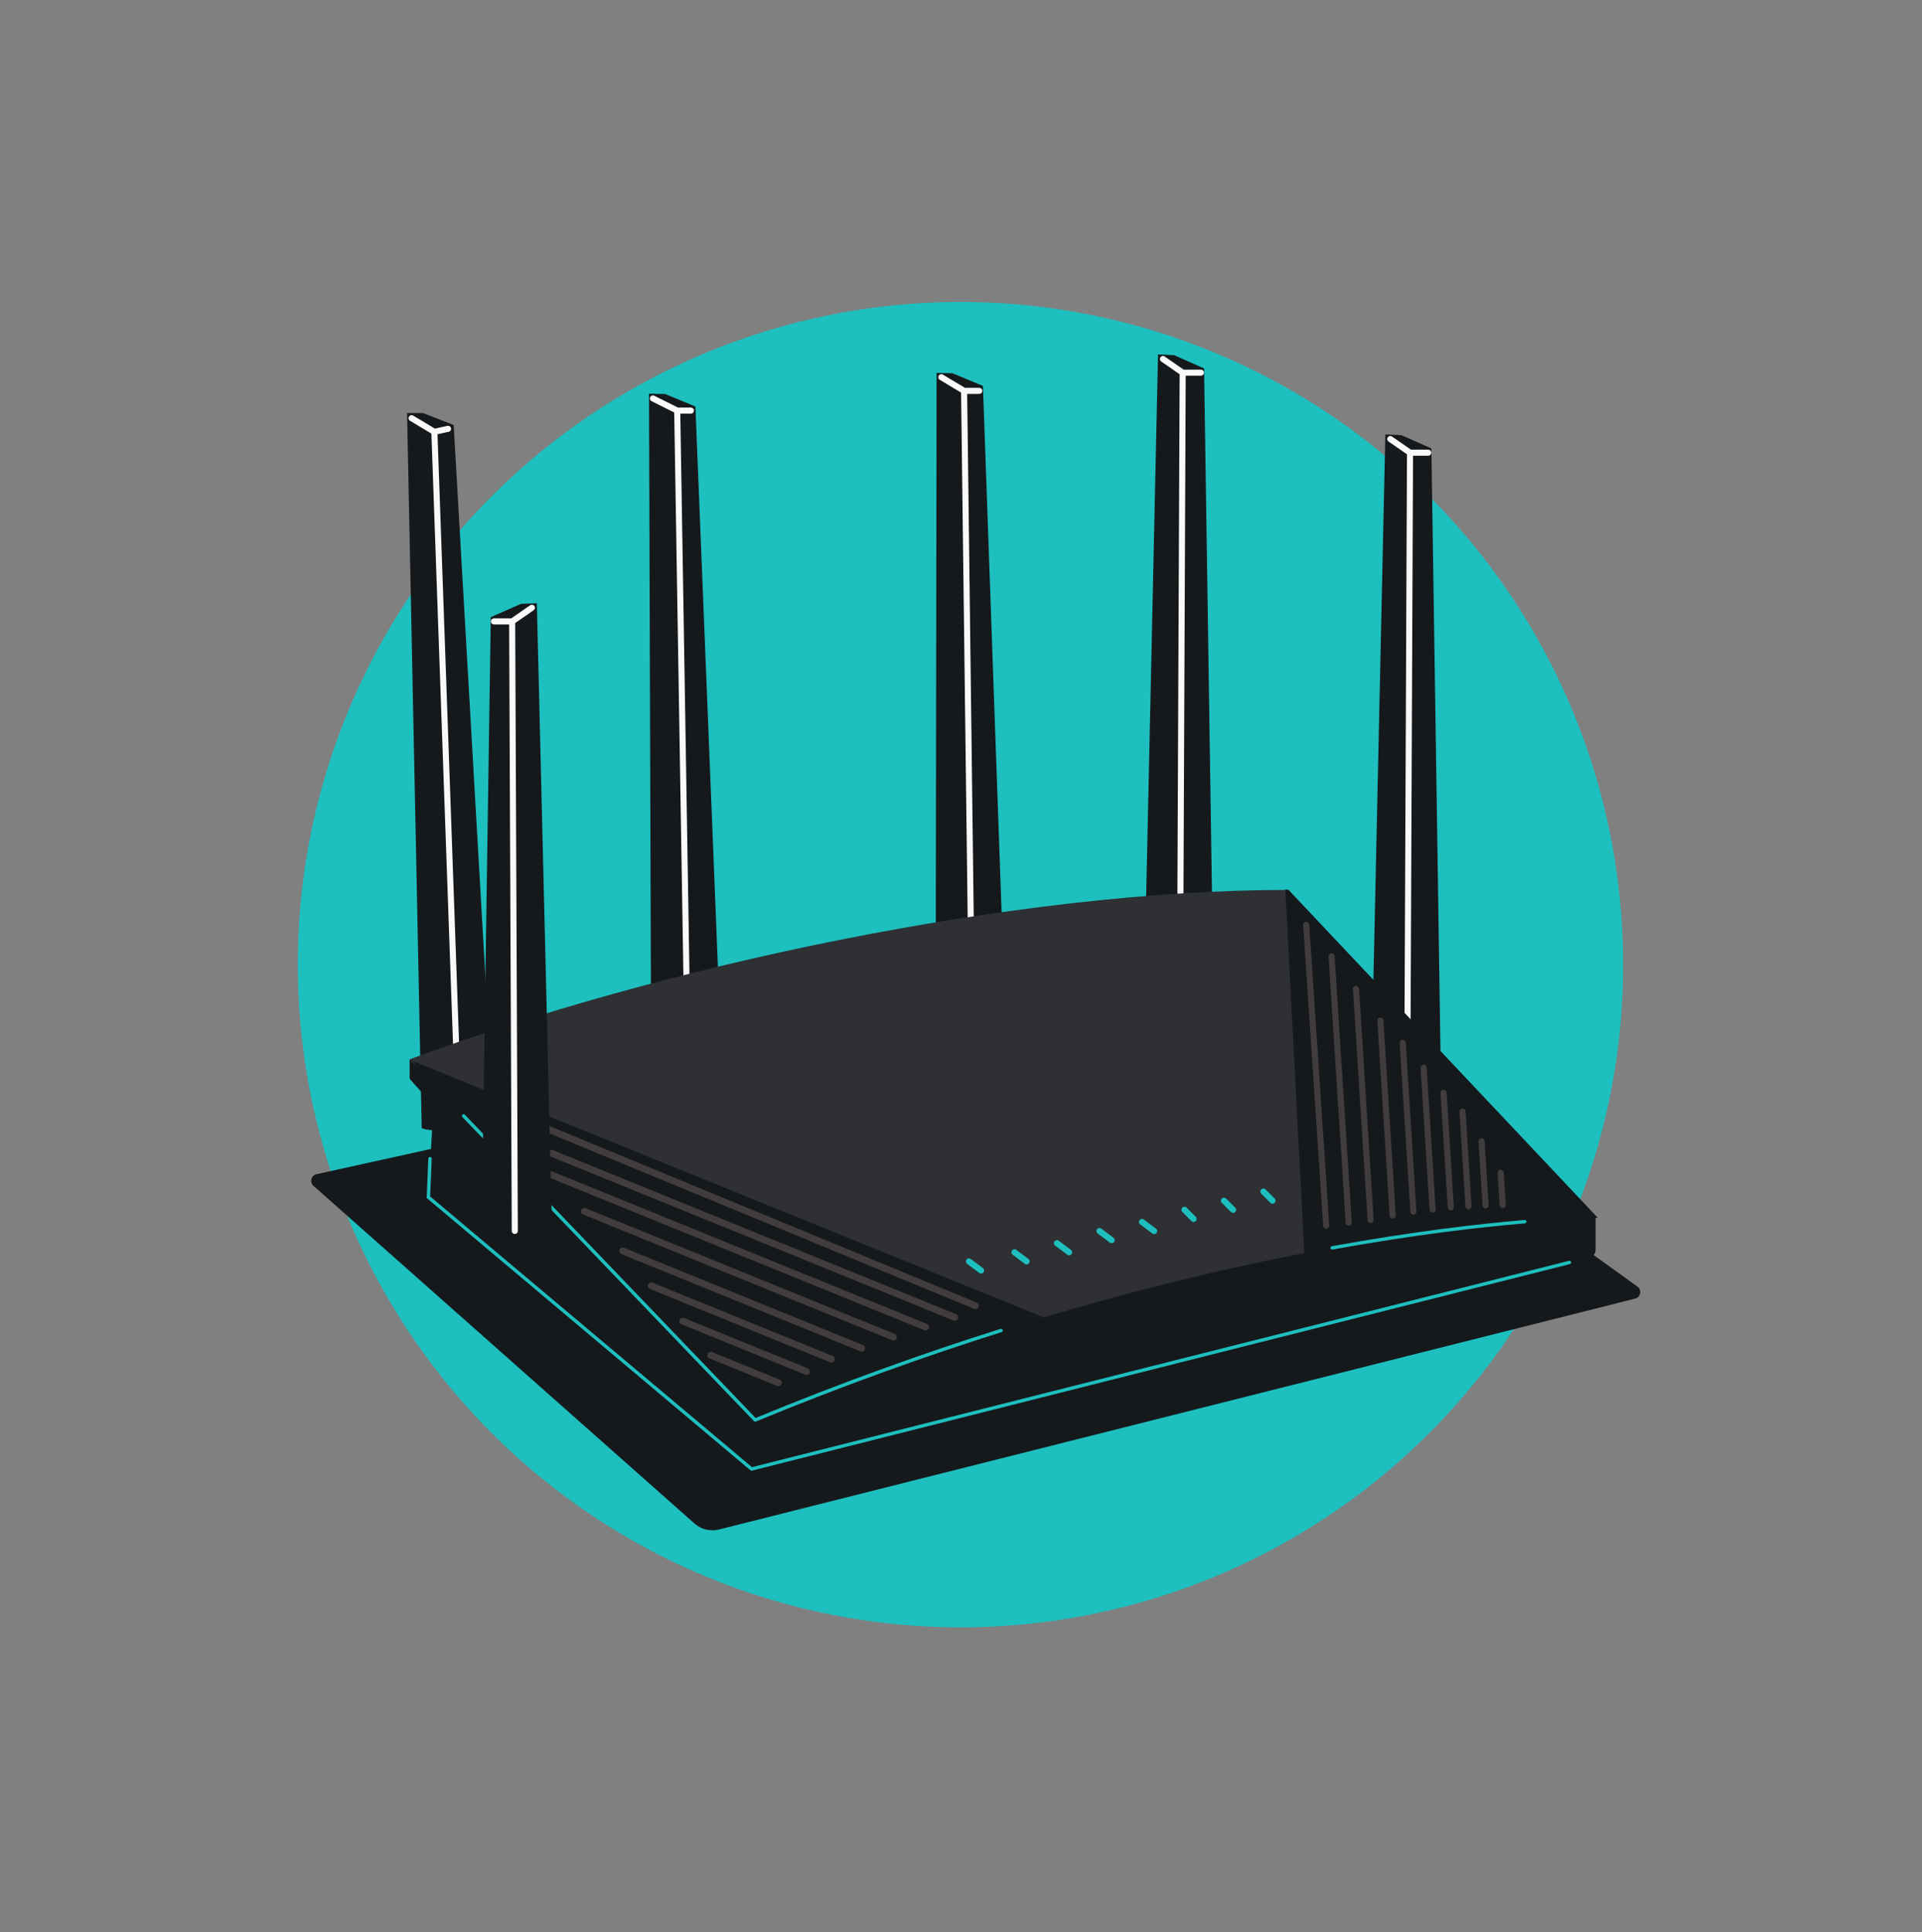 <svg width="568" height="571" viewBox="0 0 568 571" fill="none" xmlns="http://www.w3.org/2000/svg">
<rect x="0" y="0" width="568" height="571" fill="#808080" stroke="none"/>
<circle cx="283.841" cy="285.081" r="195.841" fill="#1EBFBF"/>
<path d="M133.769 338.875L140.123 343.867C140.613 344.252 141.254 344.386 141.858 344.231L355.983 289.026C356.558 288.878 357.169 288.993 357.651 289.34L483.895 380.214C485.276 381.207 484.865 383.361 483.216 383.777L212.496 452.002C209.931 452.649 207.214 451.986 205.234 450.232L92.653 350.456C91.43 349.372 91.953 347.358 93.548 347.006L132.103 338.494C132.687 338.365 133.299 338.505 133.769 338.875Z" fill="#16191C"/>
<path d="M120.295 122.067L124.625 333.439C130.293 335.328 141.157 332.651 145.88 331.077L134.071 125.609L125.018 122.067H120.295Z" fill="#16191C"/>
<path d="M121.641 123.588L128.369 127.625M128.369 127.625L132.406 126.728M128.369 127.625L135.646 333.045" stroke="#F9F9F9" stroke-width="1.794" stroke-linecap="round" stroke-linejoin="round"/>
<path fill-rule="evenodd" clip-rule="evenodd" d="M126.608 353.81L222.101 434.127L222.174 433.467L469.499 371.881C470.698 371.583 471.54 370.506 471.54 369.27V359.603L405.946 348.844L243.911 394.672L220.302 415.88L121.06 313.021L121.06 318.818C124.979 323.124 128.071 326.878 128.071 326.878L126.608 353.81Z" fill="#16191C"/>
<path d="M463.805 373.087L222.101 434.126L126.608 353.81L127.081 342.405" stroke="#1EBFBF" stroke-linecap="round"/>
<path d="M191.8 116.351L192.475 327.766C198.109 329.753 209.018 327.265 213.768 325.772L205.514 120.131L196.523 116.432L191.8 116.351Z" fill="#16191C"/>
<path d="M192.962 117.756L200.139 121.345M200.139 121.345L204.177 121.345M200.139 121.345L203.501 327.563" stroke="#F9F9F9" stroke-width="1.794" stroke-linecap="round" stroke-linejoin="round"/>
<path d="M276.786 110.208L276.473 321.624C282.098 323.638 293.018 321.2 297.775 319.73L290.482 114.053L281.508 110.312L276.786 110.208Z" fill="#16191C"/>
<path d="M278.19 111.476L284.918 115.513M284.918 115.513L289.404 115.513M284.918 115.513L287.501 321.473" stroke="#F9F9F9" stroke-width="1.794" stroke-linecap="round" stroke-linejoin="round"/>
<path d="M342.221 104.748L337.595 316.113C343.178 318.241 354.146 316.027 358.931 314.654L355.835 108.871L346.94 104.948L342.221 104.748Z" fill="#16191C"/>
<path d="M343.681 106.094L349.512 110.131M349.512 110.131L354.895 110.131M349.512 110.131L348.623 316.187" stroke="#F9F9F9" stroke-width="1.794" stroke-linecap="round" stroke-linejoin="round"/>
<path d="M409.403 128.4L404.777 339.766C410.36 341.894 421.327 339.679 426.113 338.306L423.017 132.523L414.122 128.6L409.403 128.4Z" fill="#16191C"/>
<path d="M410.863 129.746L416.694 133.783M416.694 133.783L422.077 133.783M416.694 133.783L415.805 339.839" stroke="#F9F9F9" stroke-width="1.794" stroke-linecap="round" stroke-linejoin="round"/>
<path d="M472.119 359.863L380.767 262.99C300.199 262.99 195.092 285.528 121.017 313.089L223.178 419.64C367.914 359.863 472.119 359.863 472.119 359.863Z" fill="#2E3033"/>
<path fill-rule="evenodd" clip-rule="evenodd" d="M385.469 370.321C439.523 359.863 472.12 359.863 472.12 359.863L380.768 262.99C380.463 262.964 380.158 262.938 379.853 262.913L385.469 370.321Z" fill="#16191C"/>
<path fill-rule="evenodd" clip-rule="evenodd" d="M308.473 389.317L122.069 313.59L123.046 315.206L223.178 419.641C253.597 407.077 282.225 397.154 308.473 389.317Z" fill="#16191C"/>
<path d="M288.245 385.865L149.14 328.388" stroke="#423D3D" stroke-width="2" stroke-linecap="round"/>
<path d="M282.169 389.308L162.936 340.789" stroke="#423D3D" stroke-width="2" stroke-linecap="round"/>
<path d="M162.936 347.172L273.571 392.193" stroke="#423D3D" stroke-width="2" stroke-linecap="round"/>
<path d="M264.021 395.143L172.699 357.981" stroke="#423D3D" stroke-width="2" stroke-linecap="round"/>
<path d="M254.649 398.422L184.025 369.683" stroke="#423D3D" stroke-width="2" stroke-linecap="round"/>
<path d="M245.711 401.664L192.457 379.993" stroke="#423D3D" stroke-width="2" stroke-linecap="round"/>
<path d="M238.29 405.293L201.752 390.425" stroke="#423D3D" stroke-width="2" stroke-linecap="round"/>
<path d="M230.042 408.647L210.014 400.497" stroke="#423D3D" stroke-width="2" stroke-linecap="round"/>
<path d="M386.012 273.342L391.926 362.218" stroke="#423D3D" stroke-width="1.794" stroke-linecap="round"/>
<path d="M393.511 282.618L398.578 361.321" stroke="#423D3D" stroke-width="1.794" stroke-linecap="round"/>
<path d="M400.729 292.255L405.058 360.519" stroke="#423D3D" stroke-width="1.794" stroke-linecap="round"/>
<path d="M407.927 301.625L411.577 359.19" stroke="#423D3D" stroke-width="1.794" stroke-linecap="round"/>
<path d="M414.531 308.165L417.695 358.067" stroke="#423D3D" stroke-width="1.794" stroke-linecap="round"/>
<path d="M420.719 315.559L423.375 357.448" stroke="#423D3D" stroke-width="1.794" stroke-linecap="round"/>
<path d="M426.602 322.968L428.745 356.768" stroke="#423D3D" stroke-width="1.794" stroke-linecap="round"/>
<path d="M432.203 328.486L433.978 356.472" stroke="#423D3D" stroke-width="1.794" stroke-linecap="round"/>
<path d="M437.834 337.311L439.031 356.188" stroke="#423D3D" stroke-width="1.794" stroke-linecap="round"/>
<path d="M443.494 346.587L444.096 356.085" stroke="#423D3D" stroke-width="1.794" stroke-linecap="round"/>
<path d="M286.35 372.778L289.939 375.469" stroke="#1EBFBF" stroke-width="1.794" stroke-linecap="round" stroke-linejoin="round"/>
<path d="M299.807 370.086L303.396 372.778" stroke="#1EBFBF" stroke-width="1.794" stroke-linecap="round" stroke-linejoin="round"/>
<path d="M312.367 367.395L315.956 370.086" stroke="#1EBFBF" stroke-width="1.794" stroke-linecap="round" stroke-linejoin="round"/>
<path d="M324.927 363.806L328.516 366.498" stroke="#1EBFBF" stroke-width="1.794" stroke-linecap="round" stroke-linejoin="round"/>
<path d="M337.487 361.115L341.075 363.806" stroke="#1EBFBF" stroke-width="1.794" stroke-linecap="round" stroke-linejoin="round"/>
<path d="M350.047 357.526L352.738 360.218" stroke="#1EBFBF" stroke-width="1.794" stroke-linecap="round" stroke-linejoin="round"/>
<path d="M361.709 354.835L364.4 357.526" stroke="#1EBFBF" stroke-width="1.794" stroke-linecap="round" stroke-linejoin="round"/>
<path d="M373.372 352.144L376.063 354.835" stroke="#1EBFBF" stroke-width="1.794" stroke-linecap="round" stroke-linejoin="round"/>
<path d="M137.023 329.782L223.178 419.64C248.779 409.067 273.113 400.363 295.825 393.199M450.601 361.038C437.161 362.172 417.819 364.4 393.7 368.778" stroke="#1EBFBF" stroke-linecap="round" stroke-linejoin="round"/>
<path d="M158.65 178.263L163.196 365.681C163.229 367.04 162.244 368.21 160.9 368.409L153.091 369.566C152.371 369.673 151.639 369.483 151.061 369.041L143.425 363.199C142.748 362.681 142.356 361.874 142.369 361.021L145.036 182.386L153.931 178.463L158.65 178.263Z" fill="#16191C"/>
<path d="M157.19 179.609L151.359 183.646M151.359 183.646L145.976 183.646M151.359 183.646L152.136 363.773" stroke="#F9F9F9" stroke-width="1.794" stroke-linecap="round" stroke-linejoin="round"/>
</svg>
